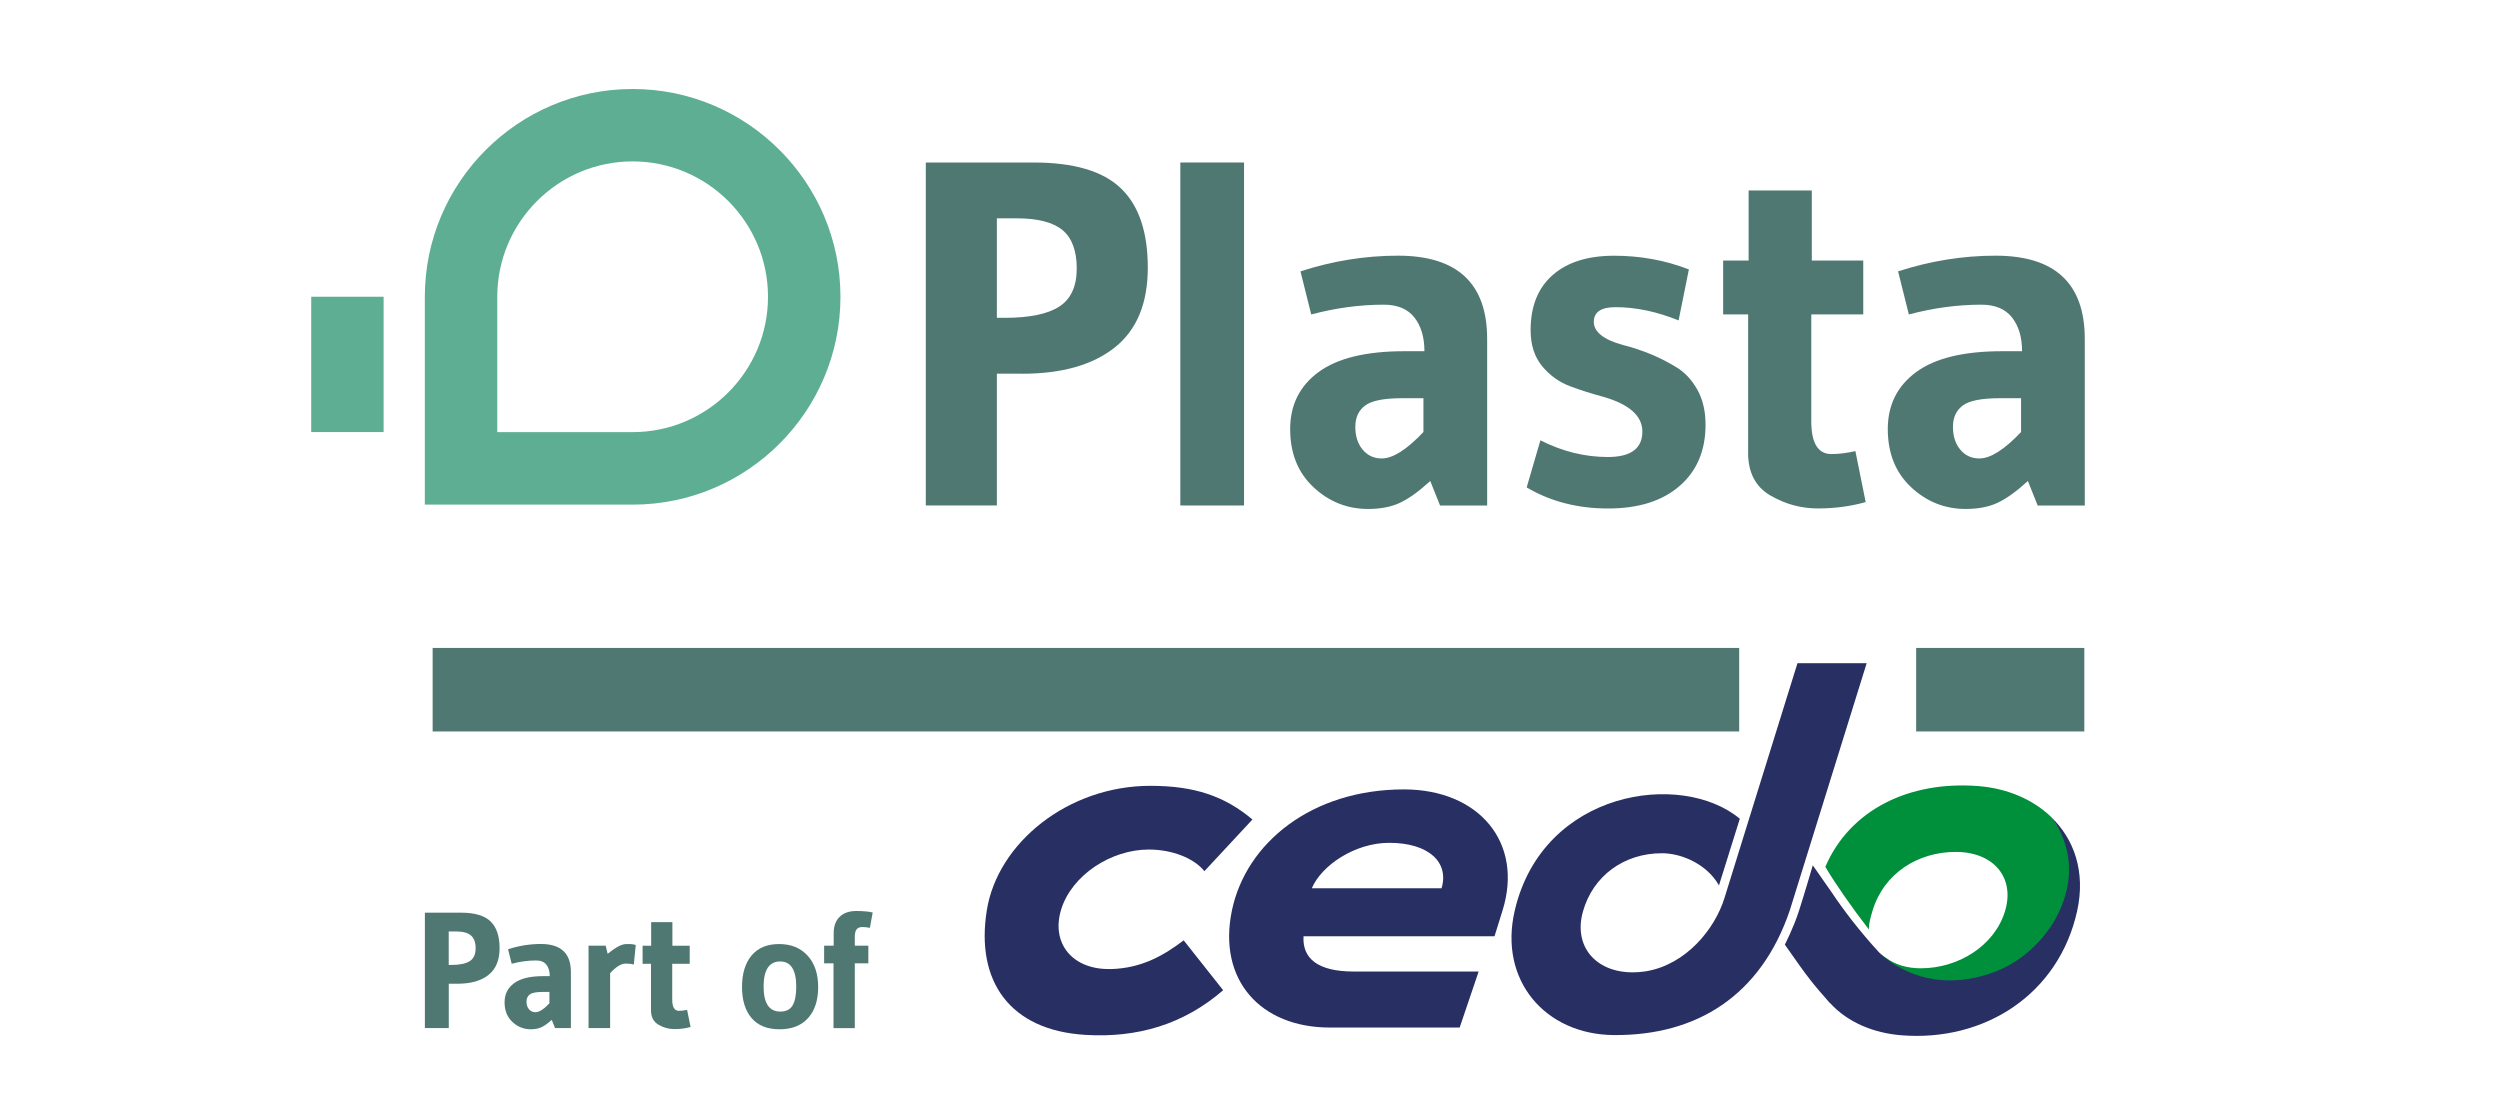 <?xml version="1.0" encoding="UTF-8"?>
<svg id="Rahmen" xmlns="http://www.w3.org/2000/svg" xmlns:xlink="http://www.w3.org/1999/xlink" viewBox="0 0 432 190">
  <defs>
    <style>
      .cls-1 {
        clip-path: url(#clippath-4);
      }

      .cls-2, .cls-3 {
        fill: none;
      }

      .cls-4 {
        clip-path: url(#clippath-1);
      }

      .cls-5 {
        clip-path: url(#clippath-5);
      }

      .cls-6 {
        clip-path: url(#clippath-3);
      }

      .cls-7 {
        fill: #272f63;
      }

      .cls-8 {
        fill: #507872;
      }

      .cls-9 {
        fill: #008f3b;
      }

      .cls-10 {
        fill: #5eae93;
      }

      .cls-11 {
        clip-path: url(#clippath-2);
      }

      .cls-12 {
        clip-path: url(#clippath);
      }

      .cls-3 {
        stroke: #507872;
        stroke-miterlimit: 10;
        stroke-width: 14.43px;
      }
    </style>
    <clipPath id="clippath">
      <rect class="cls-2" x="53.78" y="15.37" width="306.45" height="163.63"/>
    </clipPath>
    <clipPath id="clippath-1">
      <rect class="cls-2" x="53.77" y="15.37" width="306.47" height="163.63"/>
    </clipPath>
    <clipPath id="clippath-2">
      <rect class="cls-2" x="53.78" y="15.37" width="306.45" height="163.63"/>
    </clipPath>
    <clipPath id="clippath-3">
      <rect class="cls-2" x="53.77" y="15.37" width="306.47" height="163.63"/>
    </clipPath>
    <clipPath id="clippath-4">
      <rect class="cls-2" x="53.78" y="15.37" width="306.45" height="163.63"/>
    </clipPath>
    <clipPath id="clippath-5">
      <rect class="cls-2" x="53.77" y="15.37" width="306.47" height="163.63"/>
    </clipPath>
  </defs>
  <rect class="cls-2" x=".23" y="-.66" width="432" height="191.33"/>
  <rect class="cls-2" x="-2.89" y="-.66" width="432" height="191.33"/>
  <g>
    <g class="cls-12">
      <path class="cls-3" d="M74.76,119.18h225.77M331.11,119.18h29.06"/>
      <path class="cls-7" d="M191.86,167.45c-6.51.14-10.31-4.43-8.48-10.33,1.84-5.9,8.61-10.32,15.12-10.32,4.07,0,7.83,1.5,9.62,3.74l8.3-8.93c-4.81-4.05-10.03-5.82-17.64-5.82-14.22,0-26.4,9.86-28.26,21.51-1.96,12.25,3.97,20.75,17.06,21.53,8.96.54,16.95-1.8,23.78-7.72l-6.82-8.62c-3.3,2.5-7.18,4.85-12.68,4.97"/>
    </g>
    <g class="cls-4">
      <path class="cls-7" d="M259.64,157.33c3.66-11.74-4.08-20.92-17.04-20.92-15.92,0-27.28,9.23-29.72,20.9-2.51,12.01,4.93,20.25,16.9,20.25h22.45s3.28-9.68,3.28-9.68h-21.6c-6.2,0-8.89-2.26-8.66-6.09h33s1.39-4.46,1.39-4.46ZM249.1,153.49h-22.42c1.67-3.93,7.41-7.85,13.37-7.85,6.9,0,10.39,3.41,9.05,7.85"/>
    </g>
    <g class="cls-11">
      <path class="cls-7" d="M310.6,114.61l-7.48,24.05-5.14,16.54c-1.65,5.32-6.59,11.43-13.45,12.62-.09.02-.17.03-.26.04-.05,0-.1.02-.15.02h0c-.63.09-1.27.14-1.93.14-6.52.03-10.33-4.56-8.66-10.5,1.74-6.2,7.12-10.08,13.64-10.08,3.68,0,7.88,2.09,9.81,5.46.02.03.04.07.06.1l.1-.33,3.5-11.19c-10.04-8.38-34.03-4.97-38.89,15.86-2.82,12.09,5.29,21.41,17.07,21.52,14.49.13,25.48-6.91,30.45-21.53l13.29-42.73h-11.97Z"/>
      <path class="cls-9" d="M344.64,169.55c13.5-4.09,17.06-19.05,9.76-28.42-3.17-3.02-7.59-4.9-12.5-5.29-11.99-.96-22.28,4.11-26.48,13.95,1.62,2.77,4.56,7,7.53,10.83-.04-1.03.29-2.13.63-3.27,1.98-6.49,7.86-10.14,14.38-10.14,6.51,0,10.32,4.43,8.48,10.33-1.84,5.9-8.03,9.79-14.54,9.78-2.41,0-4.44-.66-5.96-1.78-.53-.34-.95-.69-1.25-1.02,0,0,6.85,8.99,19.95,5.02"/>
      <path class="cls-7" d="M313.25,149.52s-1.42,4.86-2.37,7.82c-.94,2.96-2.46,5.89-2.46,5.89,4.26,6.11,4.83,6.73,7.82,10.14v-.04c3.13,3.44,7.68,5.18,12.24,5.56,14.48,1.19,27.3-7.11,30.46-21.51,1.48-6.77-.54-12.42-4.55-16.24,7.57,9.91.3,23-9.59,26.76-12.65,4.81-20.12-3.35-20.12-3.35-3.42-3.73-6.2-7.4-8.13-10.3l-3.3-4.72Z"/>
    </g>
    <g class="cls-6">
      <path class="cls-8" d="M176.66,64.57h-4.4v22.78h-12.28V28.08h18.63c6.94,0,11.97,1.48,15.07,4.45,3.1,2.96,4.66,7.54,4.66,13.72s-1.91,10.78-5.72,13.8c-3.81,3.02-9.13,4.53-15.96,4.53M175.73,37.73h-3.47v17.19h1.35c4.29,0,7.44-.65,9.44-1.95,2-1.3,3.01-3.49,3.01-6.56s-.82-5.29-2.46-6.65c-1.64-1.35-4.26-2.03-7.87-2.03"/>
      <rect class="cls-8" x="203.96" y="28.08" width="11.01" height="59.27"/>
      <path class="cls-8" d="M248.84,87.35l-1.69-4.23c-1.98,1.81-3.73,3.06-5.25,3.77-1.52.71-3.36,1.06-5.5,1.06-3.61,0-6.76-1.26-9.44-3.77-2.68-2.51-4.02-5.86-4.02-10.03s1.64-7.46,4.91-9.86c3.27-2.4,8.21-3.6,14.82-3.6h3.47c0-2.43-.58-4.37-1.74-5.84-1.16-1.47-2.92-2.2-5.29-2.2-4.12,0-8.3.56-12.53,1.69l-1.86-7.45c5.59-1.81,11.2-2.71,16.85-2.71,10.27,0,15.41,4.8,15.41,14.39v28.79h-8.13ZM245.96,68.81h-3.64c-3.16,0-5.31.42-6.43,1.27-1.13.85-1.69,2.07-1.69,3.68s.42,2.92,1.27,3.94c.85,1.02,1.95,1.52,3.3,1.52,1.92,0,4.32-1.52,7.2-4.57v-5.84Z"/>
      <path class="cls-8" d="M266.19,76.09c3.78,1.92,7.66,2.88,11.64,2.88s5.97-1.47,5.97-4.4c0-2.71-2.26-4.71-6.77-6.01-1.92-.51-3.82-1.11-5.72-1.82-1.89-.71-3.5-1.86-4.83-3.47-1.33-1.61-1.99-3.68-1.99-6.22,0-4.12,1.27-7.29,3.81-9.52,2.54-2.23,6.08-3.34,10.63-3.34s8.85.79,12.91,2.37l-1.78,8.81c-3.73-1.52-7.37-2.29-10.92-2.29-2.48,0-3.73.85-3.73,2.54s1.66,3.08,5,3.98c3.5.9,6.6,2.2,9.31,3.89,1.41.85,2.6,2.12,3.56,3.81.96,1.69,1.44,3.73,1.44,6.1,0,4.46-1.5,7.99-4.49,10.58-2.99,2.6-7.11,3.89-12.36,3.89s-9.94-1.21-14.06-3.64l2.37-8.13Z"/>
      <path class="cls-8" d="M302.08,78.21v-23.88h-4.32v-9.31h4.4v-12.11h10.92v12.11h8.89v9.31h-8.98v18.46c0,3.78,1.16,5.67,3.47,5.67,1.3,0,2.68-.17,4.15-.51l1.78,8.81c-2.6.73-5.35,1.1-8.26,1.1s-5.65-.75-8.21-2.24c-2.57-1.5-3.85-3.96-3.85-7.41"/>
    </g>
    <g class="cls-1">
      <path class="cls-8" d="M352.11,87.35l-1.69-4.23c-1.98,1.81-3.73,3.06-5.25,3.77-1.52.71-3.36,1.06-5.5,1.06-3.61,0-6.76-1.26-9.44-3.77-2.68-2.51-4.02-5.86-4.02-10.03s1.64-7.46,4.91-9.86c3.27-2.4,8.21-3.6,14.82-3.6h3.47c0-2.43-.58-4.37-1.74-5.84-1.16-1.47-2.92-2.2-5.29-2.2-4.12,0-8.3.56-12.53,1.69l-1.86-7.45c5.59-1.81,11.2-2.71,16.85-2.71,10.27,0,15.41,4.8,15.41,14.39v28.79h-8.13ZM349.23,68.81h-3.64c-3.16,0-5.31.42-6.43,1.27-1.13.85-1.69,2.07-1.69,3.68s.42,2.92,1.27,3.94c.85,1.02,1.95,1.52,3.3,1.52,1.92,0,4.32-1.52,7.2-4.57v-5.84Z"/>
      <rect class="cls-10" x="53.77" y="51.28" width="12.52" height="23.38"/>
    </g>
    <g class="cls-5">
      <path class="cls-10" d="M109.32,87.2h-35.91v-35.91c0-19.8,16.11-35.91,35.91-35.91s35.91,16.11,35.91,35.91-16.11,35.91-35.91,35.91M85.93,74.67h23.39c12.9,0,23.39-10.49,23.39-23.39s-10.49-23.39-23.39-23.39-23.39,10.49-23.39,23.39v23.39Z"/>
      <path class="cls-8" d="M79.03,169.99h-1.48v7.66h-4.13v-19.94h6.27c2.34,0,4.03.5,5.07,1.5,1.04,1,1.57,2.54,1.57,4.62s-.64,3.63-1.92,4.64c-1.28,1.02-3.07,1.52-5.37,1.52M78.71,160.96h-1.17v5.78h.46c1.44,0,2.5-.22,3.18-.66.67-.44,1.01-1.17,1.01-2.21s-.28-1.78-.83-2.24c-.55-.46-1.43-.68-2.65-.68"/>
      <path class="cls-8" d="M95.91,177.65l-.57-1.42c-.67.61-1.25,1.03-1.77,1.27-.51.24-1.13.36-1.85.36-1.22,0-2.27-.42-3.18-1.27-.9-.84-1.35-1.97-1.35-3.38s.55-2.51,1.65-3.32c1.1-.81,2.76-1.21,4.99-1.21h1.17c0-.82-.2-1.47-.58-1.97-.39-.49-.98-.74-1.78-.74-1.39,0-2.79.19-4.22.57l-.63-2.51c1.88-.61,3.77-.91,5.67-.91,3.46,0,5.19,1.61,5.19,4.84v9.69h-2.73ZM94.94,171.41h-1.22c-1.06,0-1.79.14-2.17.43-.38.29-.57.7-.57,1.24s.14.98.43,1.32c.28.34.66.51,1.11.51.65,0,1.45-.51,2.42-1.54v-1.97Z"/>
      <path class="cls-8" d="M105.43,168.19v9.46h-3.73v-14.24h2.96l.34,1.4c.76-.61,1.4-1.04,1.91-1.3.51-.26.96-.38,1.35-.38s.65,0,.78.01c.13,0,.25.02.34.04.09.02.26.06.48.11l-.34,3.39c-.34-.11-.81-.17-1.4-.17-.8,0-1.7.56-2.71,1.68"/>
      <path class="cls-8" d="M112.49,174.58v-8.03h-1.45v-3.13h1.48v-4.07h3.67v4.07h2.99v3.13h-3.02v6.21c0,1.27.39,1.91,1.17,1.91.44,0,.9-.06,1.4-.17l.6,2.96c-.87.25-1.8.37-2.78.37s-1.9-.25-2.76-.76c-.86-.5-1.3-1.33-1.3-2.49"/>
      <path class="cls-8" d="M141.38,170.56c0,2.28-.58,4.06-1.74,5.36-1.16,1.29-2.8,1.94-4.93,1.94s-3.74-.65-4.84-1.94c-1.1-1.29-1.65-3.09-1.65-5.38s.55-4.11,1.65-5.43c1.1-1.32,2.69-1.98,4.76-1.98s3.71.67,4.93,2.01c1.22,1.34,1.82,3.15,1.82,5.43M137.59,170.5c0-2.91-.93-4.36-2.79-4.36s-2.85,1.44-2.85,4.33.96,4.33,2.88,4.33c1.03,0,1.74-.37,2.15-1.1.41-.73.61-1.8.61-3.21"/>
      <path class="cls-8" d="M150.8,157.68l-.48,2.65c-.47-.09-.92-.14-1.32-.14s-.73.12-.95.37c-.23.25-.34.7-.34,1.37v1.48h2.34v3.05h-2.34v11.2h-3.68v-11.2h-1.62v-3.05h1.65v-2.17c0-1.22.35-2.16,1.04-2.82.69-.67,1.65-1,2.86-1s2.17.09,2.85.26"/>
    </g>
  </g>
  <rect class="cls-2" x="-3.59" y="-.34" width="432" height="190.66"/>
</svg>
